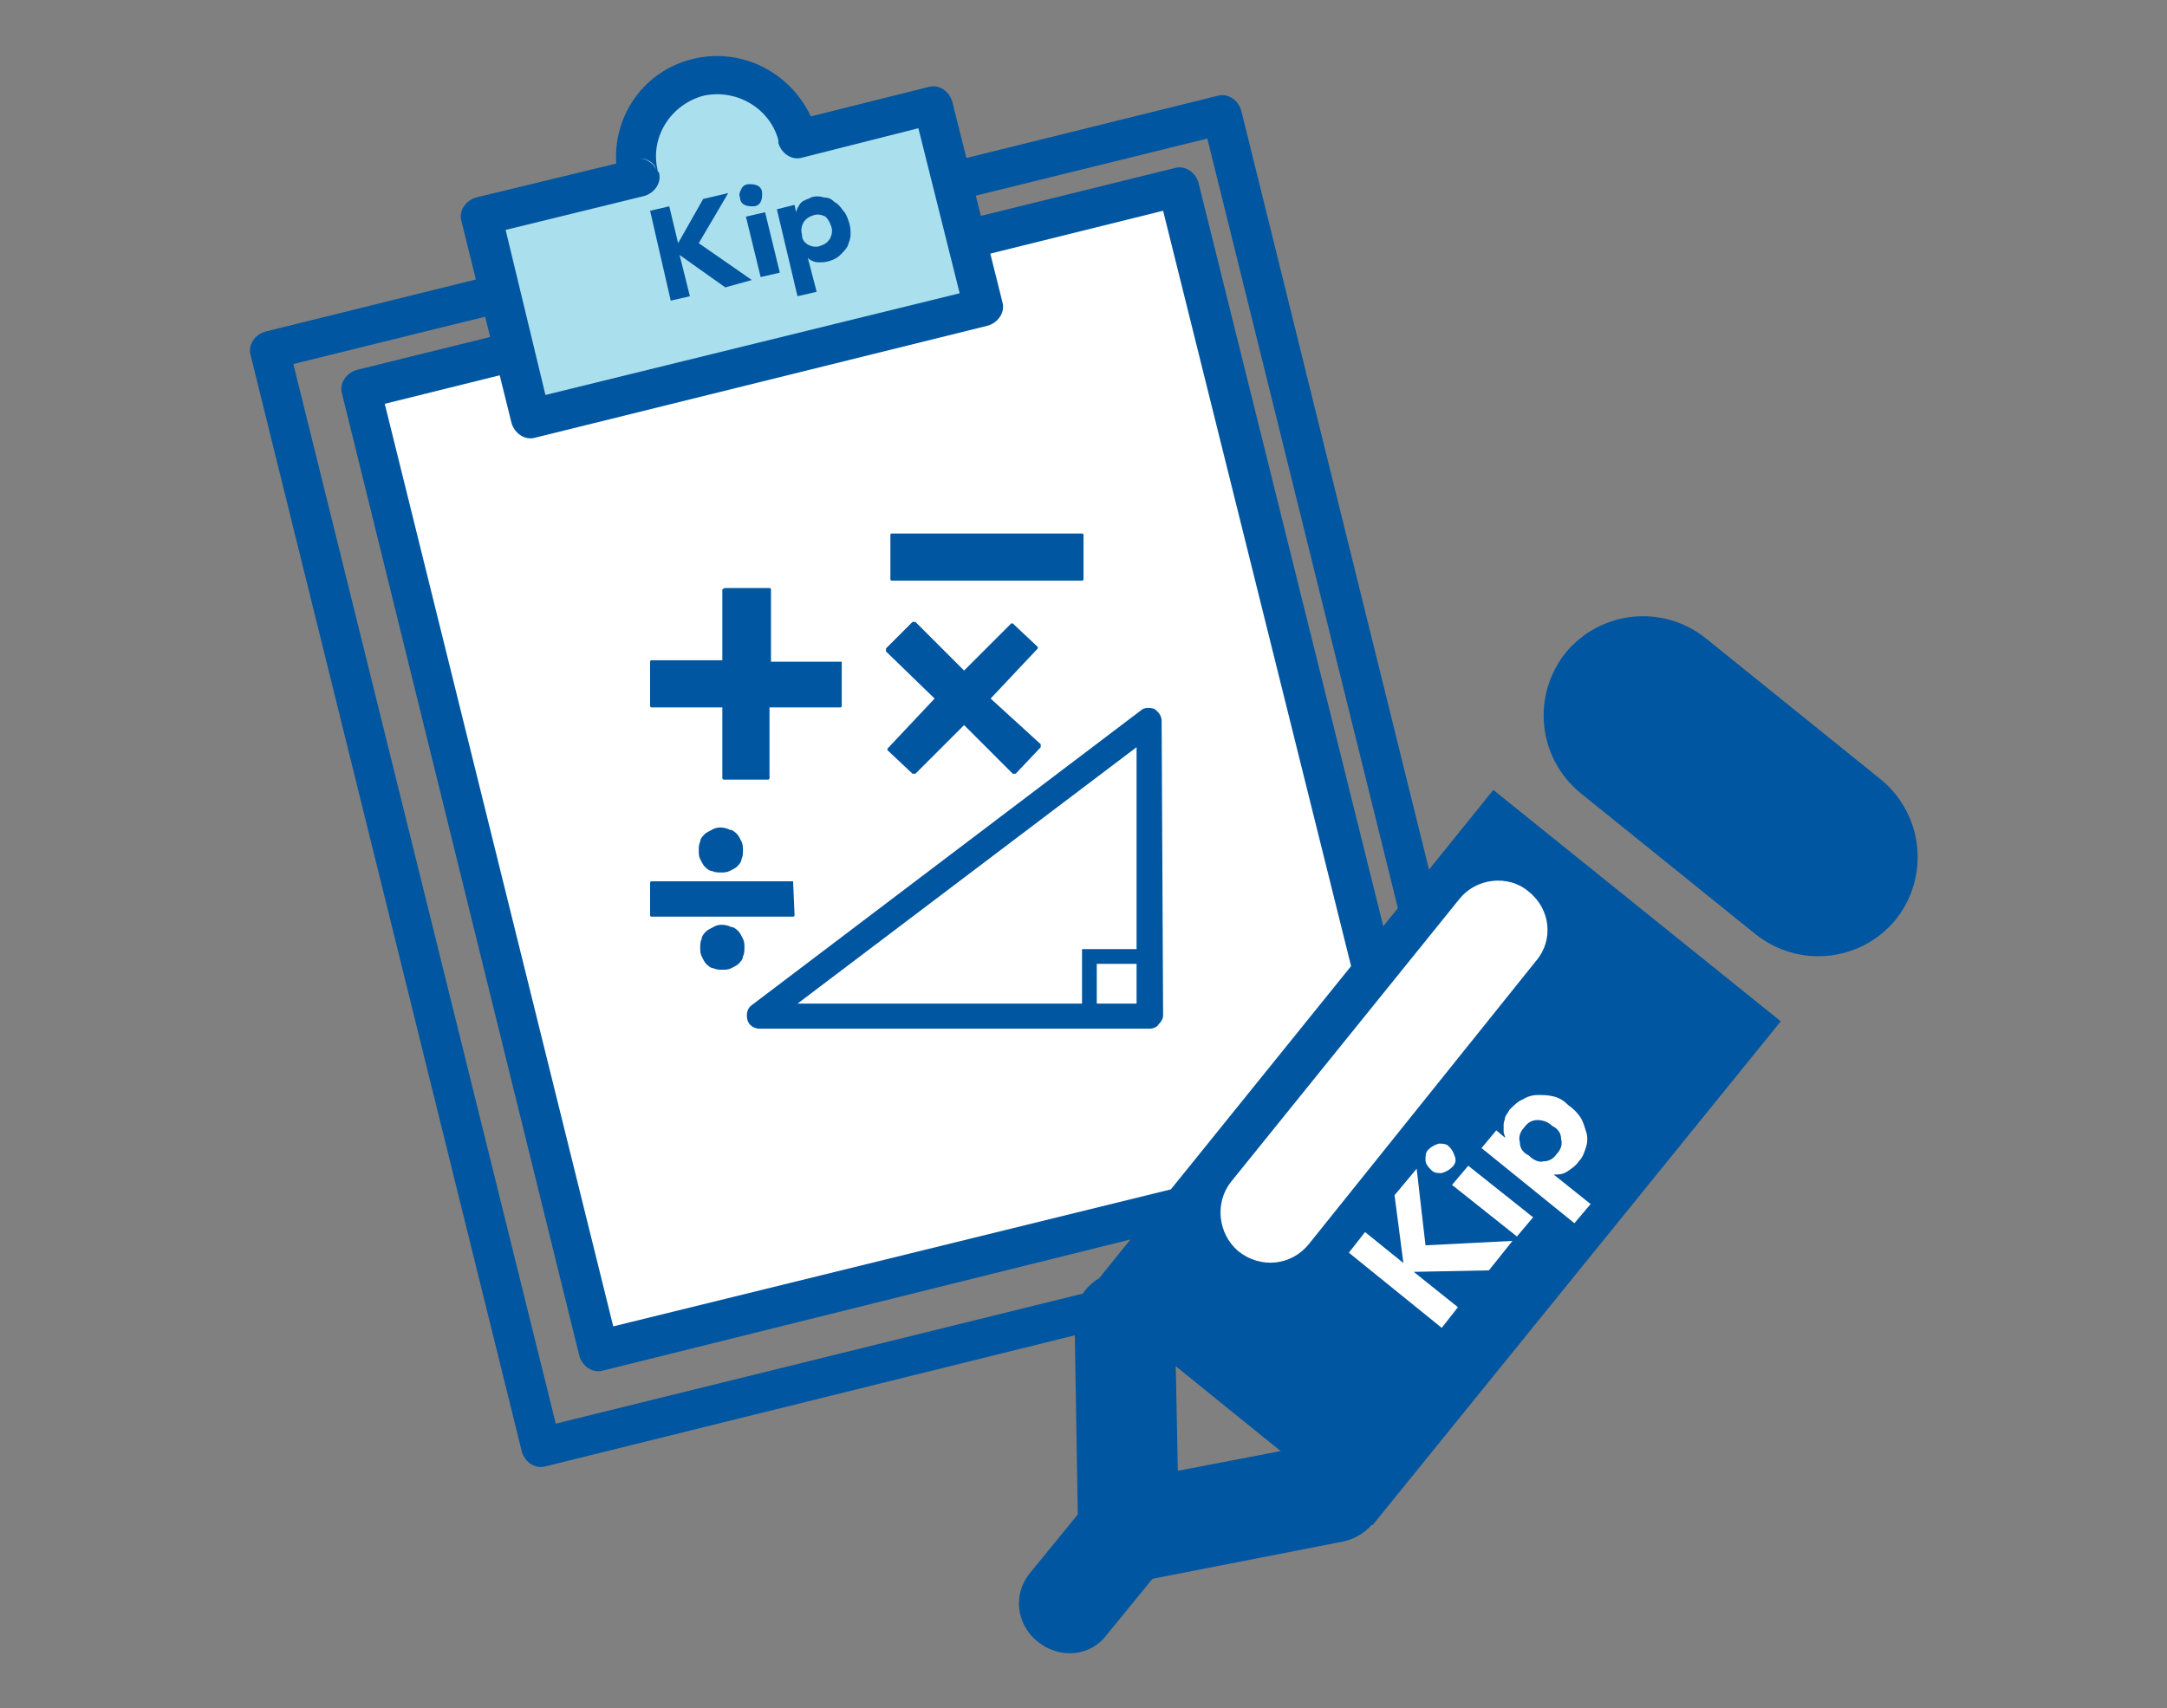 <?xml version="1.0" encoding="utf-8"?>
<!-- Generator: Adobe Illustrator 21.1.0, SVG Export Plug-In . SVG Version: 6.00 Build 0)  -->
<svg version="1.1" id="Layer_1" xmlns="http://www.w3.org/2000/svg" xmlns:xlink="http://www.w3.org/1999/xlink" x="0px" y="0px"
	 viewBox="0 0 147 115.9" enable-background="new 0 0 147 115.9" xml:space="preserve">
<rect x="0" y="0" width="147" height="115.9" fill="#808080" stroke="none"/>
<g>
	<g>
		<g>
			
				<rect x="31.7" y="18.6" transform="matrix(0.971 -0.24 0.24 0.971 -10.775 16.018)" fill="#FFFFFF" width="57.1" height="67.2"/>
			<path fill="#0056A0" d="M96.4,79.2L40.9,93c-0.7,0.2-1.4-0.3-1.6-1L23.2,26.7c-0.2-0.7,0.3-1.4,1-1.6l55.5-13.7
				c0.7-0.2,1.4,0.3,1.6,1l16.2,65.2C97.6,78.3,97.1,79.1,96.4,79.2z M41.6,90L94.5,77L78.9,14.3L26.1,27.4L41.6,90z"/>
		</g>
		<g>
			<path fill="#0056A0" d="M101.6,83.5L37,99.5c-0.7,0.2-1.4-0.3-1.6-1L17,24.1c-0.2-0.7,0.3-1.4,1-1.6l64.6-16
				c0.7-0.2,1.4,0.3,1.6,1l18.4,74.4C102.8,82.6,102.3,83.3,101.6,83.5z M37.7,96.6l62-15.3L81.9,9.4l-62,15.3L37.7,96.6z"/>
		</g>
		<g>
			<path fill="#AADFEE" d="M54.1,9.4c0,0,0-0.1,0-0.1c-0.7-3-3.8-4.8-6.7-4c-3,0.7-4.8,3.7-4.1,6.7c0,0.1,0,0.1,0,0.1l-10.7,2.6
				L36,28.4l30.7-7.6L63.3,7.1L54.1,9.4z"/>
			<path fill="#0056A0" d="M67,22.1l-30.7,7.6c-0.7,0.2-1.4-0.3-1.6-1L31.3,15c-0.2-0.7,0.3-1.4,1-1.6l9.5-2.3
				c-0.2-3.3,1.9-6.3,5.2-7.1c3.3-0.8,6.6,0.9,8,3.9l8-2c0.7-0.2,1.4,0.3,1.6,1L68,20.5C68.2,21.2,67.7,21.9,67,22.1z M37,26.8
				l28.1-6.9L62.3,8.7l-7.9,2c-0.7,0.2-1.4-0.3-1.6-1c0-0.1,0-0.1,0-0.2c-0.6-2.2-2.9-3.5-5.1-3c-2.2,0.6-3.6,2.8-3.1,5
				c0,0.1,0,0.1,0.1,0.2c0.2,0.7-0.3,1.4-1,1.6l-9.4,2.3L37,26.8z M43,10.8c0.6-0.2,1.3,0.2,1.5,0.7C44.4,11,43.7,10.6,43,10.8z
				 M53.8,8.1c-0.2,0.1-0.4,0.1-0.5,0.3C53.4,8.2,53.6,8.1,53.8,8.1z M43,10.8C43,10.8,43,10.8,43,10.8C43,10.8,43,10.8,43,10.8z
				 M53.8,8.1C53.8,8.1,53.8,8.1,53.8,8.1C53.8,8.1,53.8,8.1,53.8,8.1z"/>
		</g>
		<g>
			<g>
				<path fill="#0056A0" d="M44.1,14.3l1.3-0.3l0.6,2.5l1.7-3l1.7-0.4l-2,3.4l3.6,2.5l-1.8,0.5l-3.1-2.2l0.7,2.8l-1.3,0.3L44.1,14.3
					z"/>
			</g>
			<g>
				<path fill="#0056A0" d="M50.3,12.8c0.1-0.2,0.3-0.3,0.5-0.3c0.2,0,0.4,0,0.6,0.1c0.2,0.1,0.3,0.3,0.3,0.5c0,0.2,0,0.4-0.1,0.6
					c-0.1,0.2-0.3,0.3-0.5,0.3c-0.2,0-0.4,0-0.6-0.1c-0.2-0.1-0.3-0.3-0.3-0.5C50.1,13.2,50.2,13,50.3,12.8z M50.6,14.7l1.3-0.3
					l1,4.1l-1.3,0.3L50.6,14.7z"/>
			</g>
			<g>
				<path fill="#0056A0" d="M52.7,14.2l1.2-0.3l0.1,0.5l0,0c0-0.1,0.1-0.2,0.1-0.3c0.1-0.1,0.1-0.2,0.2-0.3c0.1-0.1,0.2-0.2,0.3-0.2
					c0.1-0.1,0.3-0.1,0.4-0.2c0.3-0.1,0.6-0.1,0.9,0c0.3,0,0.5,0.1,0.7,0.3c0.2,0.1,0.4,0.3,0.6,0.6c0.2,0.2,0.3,0.5,0.4,0.8
					c0.1,0.3,0.1,0.6,0.1,0.8c0,0.3-0.1,0.5-0.2,0.8c-0.1,0.2-0.3,0.4-0.5,0.6c-0.2,0.2-0.4,0.3-0.7,0.4c-0.3,0.1-0.5,0.1-0.8,0.1
					c-0.2,0-0.5-0.1-0.7-0.3l0,0l0.6,2.3l-1.3,0.3L52.7,14.2z M54.8,16.6c0.2,0.1,0.5,0.2,0.8,0.1c0.3-0.1,0.5-0.2,0.7-0.5
					c0.1-0.2,0.2-0.5,0.1-0.8c-0.1-0.3-0.2-0.5-0.4-0.7c-0.2-0.1-0.5-0.2-0.8-0.1c-0.3,0.1-0.5,0.2-0.7,0.5
					c-0.1,0.2-0.2,0.5-0.1,0.8C54.4,16.2,54.5,16.4,54.8,16.6z"/>
			</g>
		</g>
		<g>
			<g>
				<g>
					<path fill="#0056A0" d="M57.1,44.9h-4.8V40c0-0.1-0.1-0.1-0.1-0.1h-3C49.1,39.9,49,40,49,40v4.8h-4.8c-0.1,0-0.1,0.1-0.1,0.1v3
						c0,0.1,0.1,0.1,0.1,0.1H49v4.8c0,0.1,0.1,0.1,0.1,0.1h3c0.1,0,0.1-0.1,0.1-0.1v-4.8h4.8c0.1,0,0.1-0.1,0.1-0.1v-3
						C57.2,44.9,57.1,44.9,57.1,44.9z"/>
				</g>
			</g>
			<g>
				<g>
					<path fill="#0056A0" d="M67.2,47.4l3.2-3.4c0,0,0-0.1,0-0.1l-1.7-1.6c0,0-0.1,0-0.1,0l-3.2,3.2l-3.3-3.3c0,0,0,0-0.1,0
						c0,0,0,0-0.1,0l-1.8,1.8c0,0,0,0,0,0.1c0,0,0,0,0,0.1l3.3,3.2l-3.2,3.4c0,0,0,0.1,0,0.1l1.7,1.6c0,0,0,0,0.1,0c0,0,0,0,0.1,0
						l3.3-3.3l3.3,3.3c0,0,0,0,0.1,0l0,0c0,0,0,0,0.1,0l1.7-1.8c0,0,0,0,0-0.1c0,0,0,0,0-0.1L67.2,47.4z"/>
				</g>
			</g>
			<g>
				<g>
					<path fill="#0056A0" d="M73.4,36.2H60.5c-0.1,0-0.1,0.1-0.1,0.1v3c0,0.1,0.1,0.1,0.1,0.1h12.9c0.1,0,0.1-0.1,0.1-0.1v-3
						C73.5,36.2,73.4,36.2,73.4,36.2z"/>
				</g>
			</g>
			<g>
				<g>
					<g>
						<path fill="#0056A0" d="M47.8,58.8c0.1,0.1,0.3,0.3,0.5,0.3c0.2,0.1,0.4,0.1,0.6,0.1c0.2,0,0.4,0,0.6-0.1
							c0.2-0.1,0.4-0.2,0.5-0.3c0.1-0.1,0.3-0.3,0.3-0.5c0.1-0.2,0.1-0.4,0.1-0.6c0-0.2,0-0.4-0.1-0.6c-0.1-0.2-0.2-0.4-0.3-0.5
							c-0.1-0.1-0.3-0.3-0.5-0.3c-0.4-0.2-0.9-0.2-1.2,0c-0.2,0.1-0.4,0.2-0.5,0.3c-0.1,0.1-0.3,0.3-0.3,0.5
							c-0.1,0.2-0.1,0.4-0.1,0.6c0,0.2,0,0.4,0.1,0.6C47.6,58.5,47.7,58.7,47.8,58.8z"/>
					</g>
				</g>
				<g>
					<g>
						<path fill="#0056A0" d="M50.1,63.2c-0.1-0.1-0.3-0.3-0.5-0.3c-0.4-0.2-0.9-0.2-1.2,0c-0.2,0.1-0.4,0.2-0.5,0.3
							c-0.1,0.1-0.3,0.3-0.3,0.5c-0.1,0.2-0.1,0.4-0.1,0.6c0,0.2,0,0.4,0.1,0.6c0.1,0.2,0.2,0.4,0.3,0.5c0.1,0.1,0.3,0.3,0.5,0.3
							c0.2,0.1,0.4,0.1,0.6,0.1c0.2,0,0.4,0,0.6-0.1c0.2-0.1,0.4-0.2,0.5-0.3c0.1-0.1,0.3-0.3,0.3-0.5c0.1-0.2,0.1-0.4,0.1-0.6
							c0-0.2,0-0.4-0.1-0.6C50.3,63.5,50.2,63.3,50.1,63.2z"/>
					</g>
				</g>
				<g>
					<g>
						<path fill="#0056A0" d="M53.8,59.8h-9.6c0,0-0.1,0-0.1,0.1v2.2c0,0,0,0.1,0.1,0.1h9.6c0,0,0.1,0,0.1-0.1L53.8,59.8
							C53.9,59.8,53.8,59.8,53.8,59.8z"/>
					</g>
				</g>
			</g>
		</g>
		<g>
			<g>
				<path fill="#0056A0" d="M78.8,48.9c0-0.3-0.2-0.6-0.5-0.8c-0.3-0.1-0.7-0.1-0.9,0.1L51,68.2c-0.3,0.2-0.4,0.6-0.3,1
					c0.1,0.4,0.5,0.6,0.8,0.6H78c0.2,0,0.5-0.1,0.6-0.3c0.2-0.2,0.3-0.4,0.3-0.6L78.8,48.9z M77.1,50.7l0,13.7h-3.7v3.7H54.1
					L77.1,50.7z M74.4,68.1v-2.7h2.7l0,2.7H74.4z"/>
			</g>
		</g>
	</g>
	<g>
		<g>
			<g>
				<g>
					<g>
						<polygon fill="#FFFFFF" points="100.8,56.9 79.9,83.7 87,88.1 107.4,63.6 						"/>
					</g>
					<g>
						<g>
							<g>
								<g>
									<g>
										<g>
											<path fill="#0056A0" d="M73.2,108.1l17.9-3.5c1.9-0.4,3.1-2.2,2.7-4c-0.4-1.8-2.2-3-4-2.7l-9.9,1.9l-0.2-10.1
												c0-1.9-1.6-3.4-3.5-3.4c-1.9,0-3.4,1.6-3.3,3.5L73.2,108.1L73.2,108.1z"/>
										</g>
									</g>
								</g>
							</g>
							<g>
								<path fill="#0056A0" d="M101.3,53.6L73.7,87.8l19.4,15.7l27.7-34.2L101.3,53.6z M99,61c1.1-1.4,3.3-1.7,4.7-0.5
									c1.5,1.2,1.7,3.3,0.5,4.7L88.8,84.4c-1.2,1.5-3.3,1.7-4.8,0.5c-1.4-1.2-1.6-3.3-0.5-4.7L99,61z"/>
							</g>
							<g>
								<g>
									<g>
										<g>
											<path fill="#0056A0" d="M70.4,111.4c1.5,1.2,3.6,1,4.7-0.5l4-4.9c1.2-1.5,0.9-3.6-0.5-4.7c-1.5-1.2-3.6-0.9-4.7,0.5
												l-4,4.9C68.7,108.1,68.9,110.2,70.4,111.4L70.4,111.4z"/>
										</g>
									</g>
								</g>
							</g>
							<g>
								<g>
									<g>
										<g>
											<path fill="#0056A0" d="M107.2,53.8l11.9,9.6c2.9,2.3,7.1,1.9,9.5-1c2.3-2.9,1.9-7.1-1-9.5l-11.9-9.6
												c-2.9-2.3-7.1-1.9-9.5,1C103.9,47.2,104.3,51.4,107.2,53.8L107.2,53.8z"/>
										</g>
									</g>
								</g>
							</g>
						</g>
					</g>
				</g>
			</g>
		</g>
		<g>
			<g>
				<path fill="#FFFFFF" d="M91.5,85l1.1-1.4l2.6,2.1l-0.6-4.6l1.5-1.8l0.6,5.2l5.9-0.3l-1.6,2l-5.1,0.1l3,2.4l-1.1,1.4L91.5,85z"/>
			</g>
			<g>
				<path fill="#FFFFFF" d="M96.7,78.7c0-0.3,0-0.5,0.2-0.7c0.2-0.2,0.4-0.3,0.7-0.4c0.3,0,0.5,0,0.7,0.2c0.2,0.2,0.3,0.4,0.4,0.7
					s0,0.5-0.2,0.7c-0.2,0.2-0.4,0.3-0.7,0.4c-0.3,0-0.5,0-0.7-0.2C96.9,79.2,96.7,79,96.7,78.7z M98.5,80.4l1.1-1.3l4.4,3.5
					l-1.1,1.3L98.5,80.4z"/>
			</g>
			<g>
				<path fill="#FFFFFF" d="M100.5,77.9l1-1.2l0.6,0.5l0,0c0-0.1-0.1-0.3-0.1-0.4c0-0.2,0-0.3,0-0.5c0-0.2,0.1-0.3,0.1-0.5
					c0.1-0.2,0.2-0.3,0.3-0.5c0.3-0.3,0.6-0.6,0.9-0.7c0.3-0.2,0.7-0.3,1-0.3c0.4,0,0.7,0,1.1,0.1c0.4,0.1,0.7,0.3,1,0.6
					c0.3,0.2,0.6,0.5,0.8,0.8c0.2,0.3,0.3,0.7,0.4,1c0.1,0.3,0.1,0.7,0,1c-0.1,0.3-0.2,0.7-0.5,1c-0.2,0.3-0.5,0.5-0.8,0.7
					c-0.3,0.2-0.6,0.2-0.9,0.2l0,0l2.5,2l-1.1,1.3L100.5,77.9z M104.7,78.8c0.4,0,0.7-0.2,0.9-0.5c0.3-0.3,0.4-0.7,0.3-1
					c0-0.4-0.2-0.7-0.6-0.9c-0.3-0.3-0.7-0.4-1-0.4c-0.4,0-0.7,0.2-0.9,0.5c-0.3,0.3-0.4,0.7-0.3,1c0,0.4,0.2,0.7,0.6,0.9
					C104,78.7,104.4,78.9,104.7,78.8z"/>
			</g>
		</g>
	</g>
</g>
</svg>
